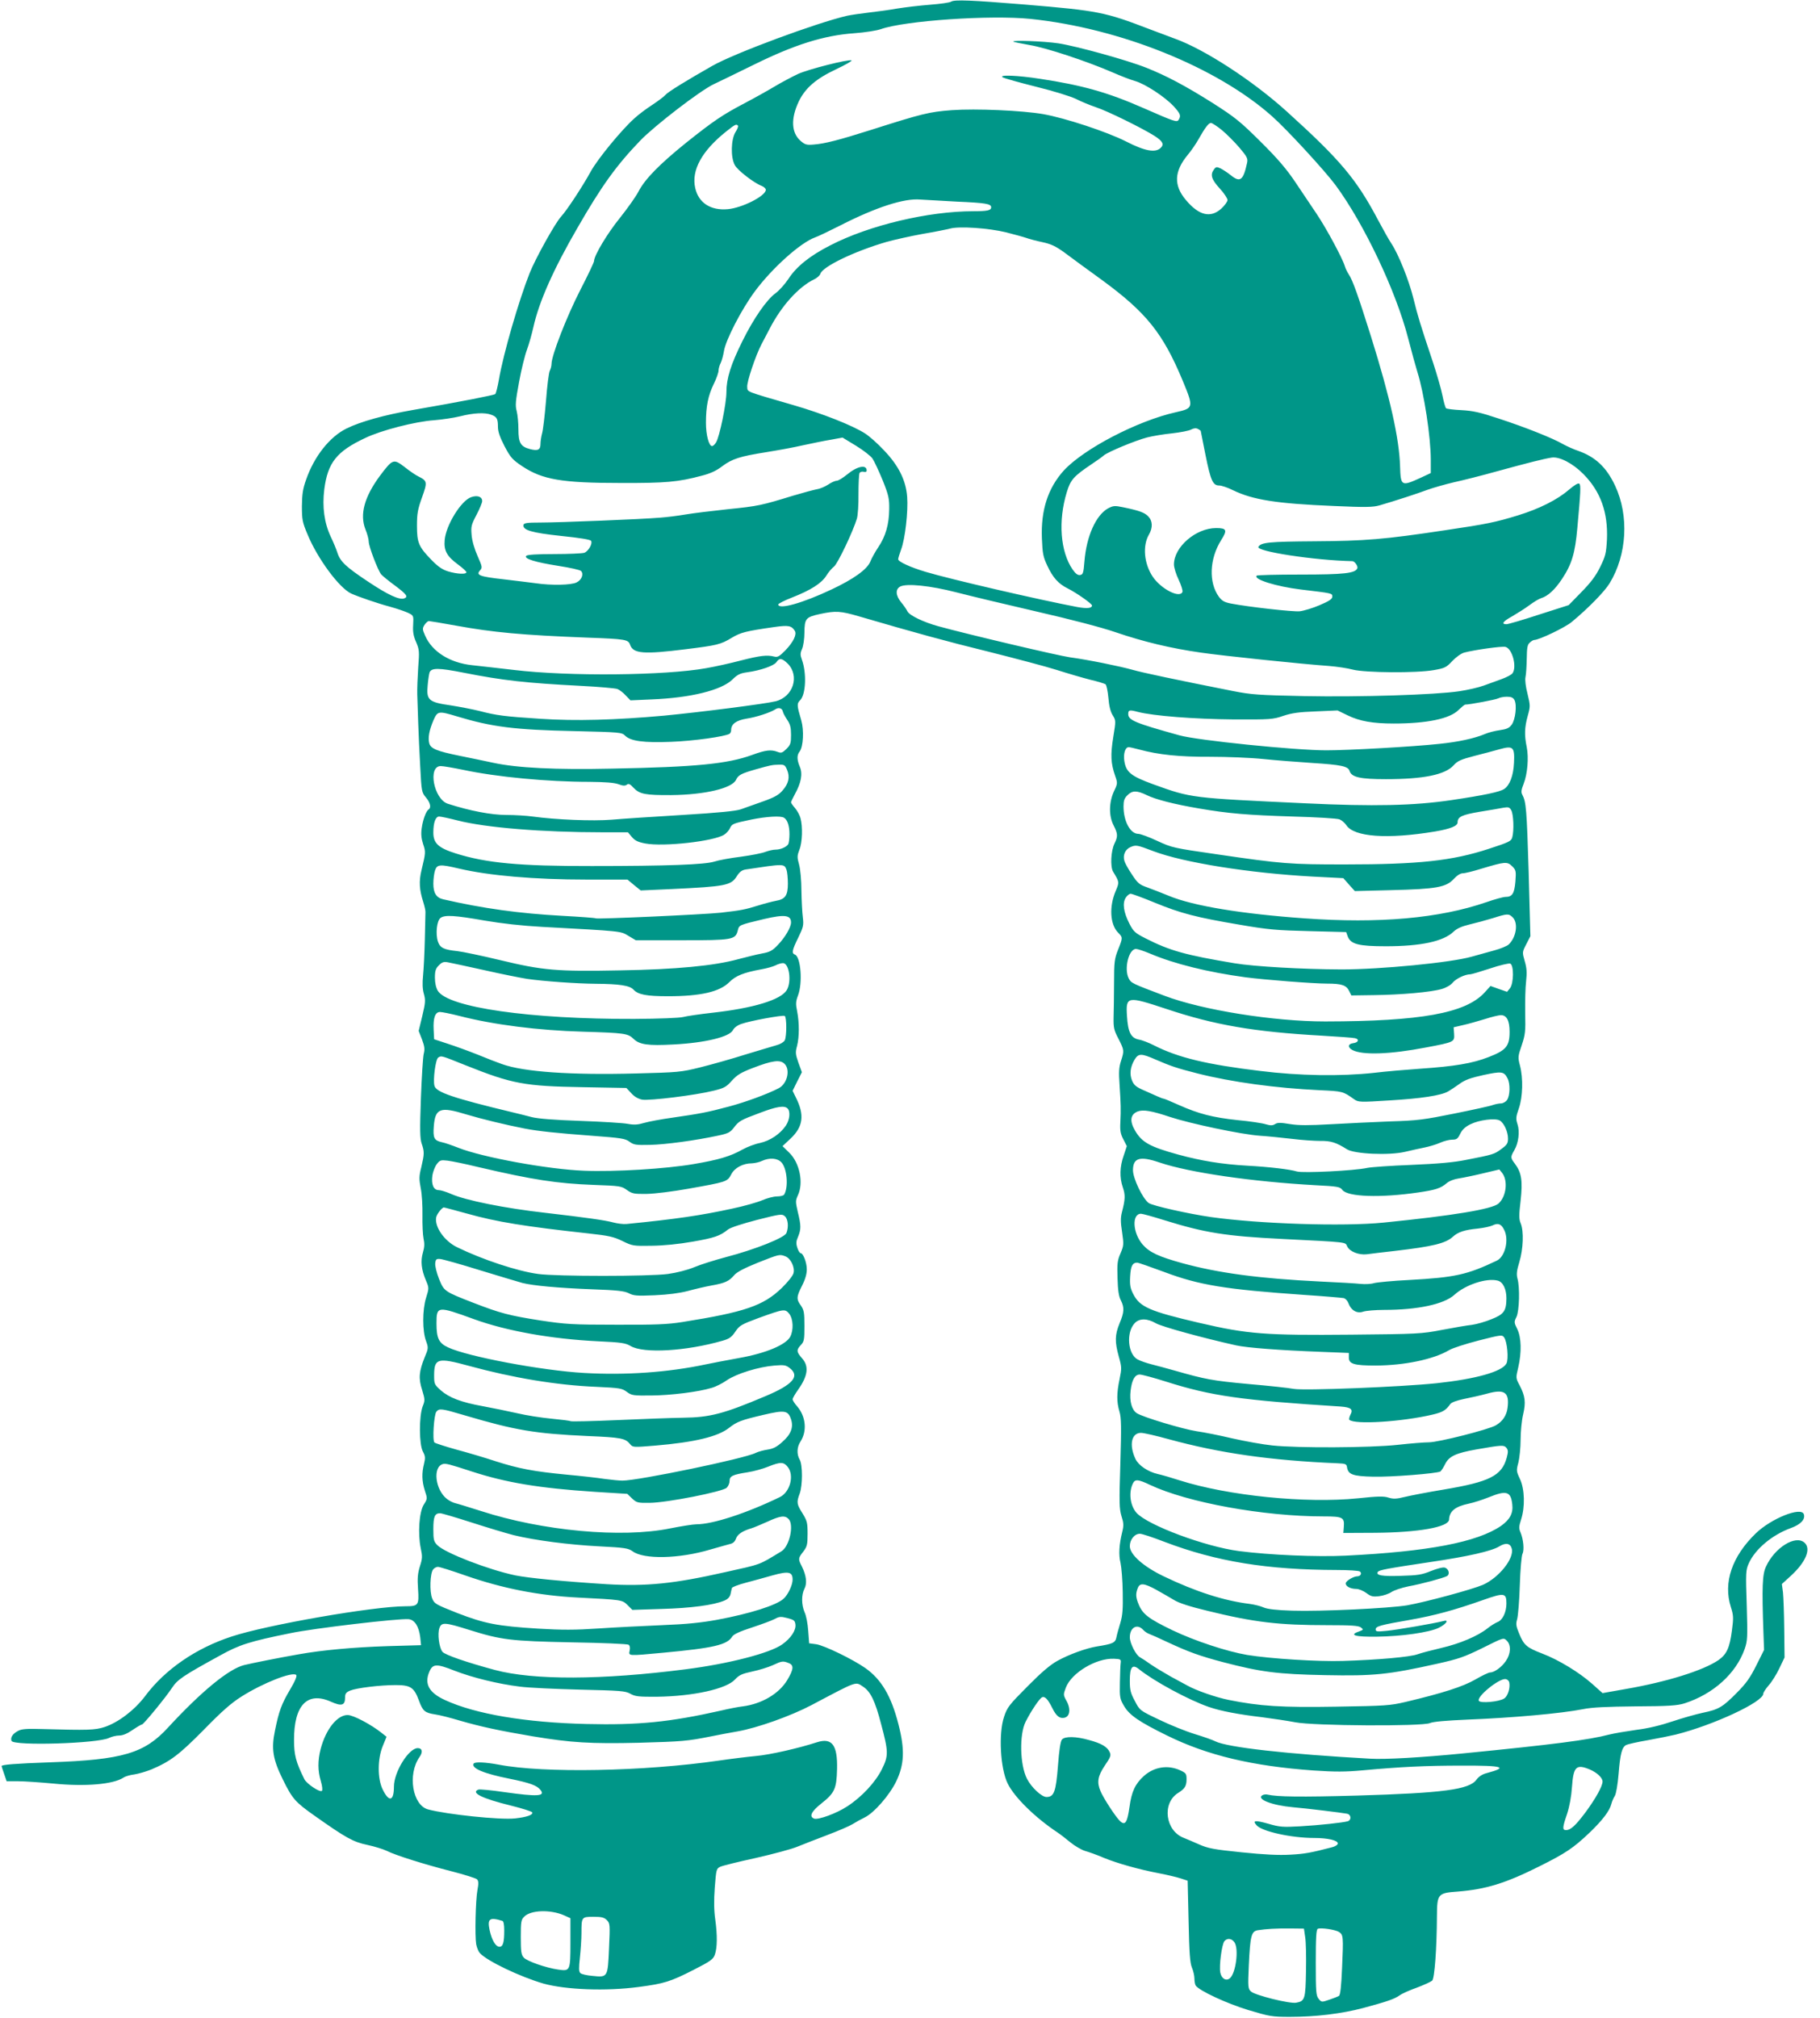 <?xml version="1.0" standalone="no"?>
<!DOCTYPE svg PUBLIC "-//W3C//DTD SVG 20010904//EN"
 "http://www.w3.org/TR/2001/REC-SVG-20010904/DTD/svg10.dtd">
<svg version="1.0" xmlns="http://www.w3.org/2000/svg"
 width="1155pt" height="1280pt" viewBox="0 0 1155 1280"
 preserveAspectRatio="xMidYMid meet">
<g transform="translate(0,1280) scale(0.1,-0.1)"
fill="#009688" stroke="none">
<path d="M6037 12790 c-10 -7 -71 -15 -135 -20 -64 -5 -157 -16 -207 -24 -49
-9 -132 -20 -184 -26 -51 -6 -112 -15 -135 -20 -192 -44 -716 -238 -856 -318
-167 -95 -279 -164 -296 -183 -10 -12 -48 -40 -84 -64 -36 -23 -87 -61 -113
-85 -82 -73 -234 -258 -278 -338 -52 -95 -152 -247 -189 -287 -37 -40 -163
-267 -199 -358 -70 -178 -167 -512 -195 -676 -8 -45 -18 -86 -23 -91 -8 -7
-222 -49 -523 -101 -179 -31 -333 -74 -420 -117 -107 -52 -206 -177 -257 -324
-21 -58 -26 -92 -27 -168 0 -87 3 -103 36 -181 63 -153 202 -341 278 -375 45
-20 163 -61 245 -83 44 -12 96 -30 115 -39 35 -17 35 -17 32 -76 -3 -44 2 -72
19 -110 20 -47 21 -59 13 -161 -4 -60 -7 -137 -6 -170 1 -33 4 -114 6 -180 2
-66 8 -192 13 -281 8 -154 9 -161 36 -193 28 -33 35 -65 17 -76 -16 -10 -37
-67 -44 -121 -5 -35 -2 -64 9 -98 17 -50 17 -55 -10 -166 -17 -70 -14 -125 11
-202 8 -26 15 -55 14 -65 0 -10 -2 -88 -4 -173 -2 -85 -7 -188 -11 -227 -5
-50 -4 -87 5 -118 11 -40 10 -56 -10 -140 l-23 -95 21 -54 c16 -43 19 -61 11
-92 -5 -22 -13 -149 -18 -284 -7 -197 -6 -253 5 -285 18 -52 17 -66 -2 -148
-15 -59 -15 -76 -4 -135 8 -37 12 -114 11 -172 -1 -58 2 -124 7 -148 7 -31 6
-54 -4 -88 -16 -54 -10 -108 19 -177 20 -47 20 -49 1 -110 -24 -77 -24 -212 0
-275 15 -42 15 -46 -9 -103 -36 -89 -40 -134 -16 -207 18 -60 19 -66 3 -105
-23 -62 -23 -241 2 -286 15 -28 16 -40 7 -77 -15 -60 -14 -109 5 -170 17 -51
17 -52 -7 -90 -29 -47 -38 -183 -19 -275 11 -52 11 -66 -5 -115 -14 -45 -17
-76 -12 -145 7 -103 2 -109 -80 -109 -200 0 -880 -118 -1103 -192 -227 -74
-423 -209 -549 -378 -67 -89 -170 -167 -257 -196 -61 -20 -108 -21 -394 -13
-97 3 -131 1 -154 -11 -35 -18 -51 -42 -43 -64 13 -33 549 -17 620 19 16 8 45
15 64 15 22 0 51 12 84 35 28 19 55 35 60 35 10 0 150 171 189 230 36 55 68
77 307 208 122 68 188 89 445 141 146 31 691 95 751 89 39 -4 65 -45 74 -115
l5 -50 -213 -6 c-214 -7 -413 -25 -564 -52 -126 -22 -296 -56 -345 -68 -98
-24 -273 -168 -485 -398 -149 -162 -287 -203 -745 -219 -227 -8 -310 -15 -310
-24 0 -2 7 -23 16 -49 l16 -47 71 0 c40 0 142 -7 227 -15 202 -20 378 -5 444
38 11 8 42 17 68 20 26 4 74 18 107 31 123 52 178 94 336 254 115 118 175 170
239 210 136 86 323 159 346 136 6 -6 -7 -39 -40 -94 -53 -90 -70 -135 -95
-259 -24 -115 -14 -181 50 -310 60 -122 78 -143 200 -229 201 -142 246 -167
336 -186 46 -10 102 -27 124 -38 56 -28 233 -84 409 -129 82 -21 155 -44 163
-51 10 -11 11 -26 3 -68 -12 -66 -17 -290 -8 -344 4 -21 14 -46 23 -56 46 -51
259 -152 405 -194 141 -39 397 -49 605 -21 160 21 201 34 346 108 110 56 125
67 136 98 15 44 16 122 2 223 -8 55 -9 120 -3 201 9 114 10 120 34 132 14 7
116 32 226 56 110 25 230 57 265 72 35 14 121 48 190 74 69 26 141 57 160 69
19 12 53 31 76 42 60 29 158 141 201 230 51 107 55 200 14 360 -46 181 -109
287 -212 359 -81 56 -258 142 -310 150 l-45 6 -6 80 c-3 44 -13 97 -23 117
-20 47 -21 110 -1 149 18 34 12 84 -16 141 -25 48 -24 53 9 95 24 32 27 45 27
113 0 69 -3 82 -32 129 -37 59 -39 70 -18 126 19 52 19 182 0 215 -20 35 -18
80 5 115 43 66 34 159 -21 223 -16 18 -29 38 -29 45 0 7 16 34 35 61 62 87 70
149 25 199 -36 41 -37 53 -7 85 20 21 22 34 22 120 0 85 -3 101 -22 129 -30
41 -29 56 7 127 20 39 30 74 30 103 0 44 -23 103 -39 103 -5 0 -15 15 -21 34
-9 28 -8 42 5 71 19 47 19 71 -2 156 -15 65 -15 72 0 105 38 79 12 208 -55
272 l-42 41 51 48 c81 76 90 151 32 264 l-19 39 29 59 30 59 -22 60 c-19 54
-20 66 -9 106 15 58 15 146 1 219 -10 48 -9 64 5 101 31 80 18 245 -19 260
-22 8 -19 27 21 108 32 66 35 78 29 128 -4 30 -8 107 -9 170 0 63 -7 138 -15
166 -13 46 -12 56 2 93 19 46 22 147 7 201 -5 19 -21 48 -35 64 -14 16 -25 32
-25 36 0 4 11 27 24 51 40 72 51 129 32 174 -19 46 -20 74 -1 98 23 31 28 134
10 197 -28 95 -29 106 -7 128 36 36 42 171 11 257 -11 30 -11 41 1 68 8 18 15
65 15 104 1 89 8 98 100 118 99 21 129 19 246 -15 352 -103 556 -159 825 -225
167 -42 361 -93 430 -115 69 -22 165 -50 212 -62 48 -11 92 -25 98 -29 6 -5
14 -43 18 -85 4 -52 13 -88 27 -111 21 -34 21 -35 4 -139 -18 -112 -16 -166
12 -246 16 -46 16 -49 -8 -99 -32 -70 -33 -157 -1 -217 26 -51 27 -68 5 -113
-23 -46 -28 -147 -9 -179 40 -66 40 -66 17 -121 -43 -99 -37 -214 15 -266 30
-30 30 -32 -1 -109 -22 -56 -25 -76 -25 -211 0 -81 -2 -180 -3 -219 -1 -63 2
-79 31 -134 37 -73 37 -75 16 -141 -13 -40 -15 -70 -9 -152 8 -124 9 -153 5
-237 -3 -52 1 -74 19 -108 l22 -43 -20 -60 c-25 -71 -27 -139 -5 -203 16 -47
15 -75 -6 -156 -9 -35 -9 -63 1 -127 11 -77 11 -84 -10 -134 -20 -45 -22 -65
-19 -158 2 -76 8 -116 21 -140 23 -46 22 -75 -8 -146 -30 -73 -31 -117 -5
-211 19 -67 19 -75 5 -143 -19 -90 -19 -145 -1 -205 12 -40 13 -95 6 -329 -8
-249 -7 -288 7 -335 14 -43 15 -60 5 -100 -20 -81 -24 -145 -11 -197 6 -27 13
-111 14 -185 2 -109 -1 -147 -15 -195 -10 -33 -22 -75 -25 -92 -7 -35 -23 -42
-124 -58 -67 -11 -176 -50 -250 -91 -47 -26 -102 -73 -191 -163 -115 -116
-128 -131 -148 -192 -36 -106 -24 -329 23 -424 43 -87 173 -215 316 -310 17
-11 53 -39 82 -63 28 -23 70 -47 92 -54 22 -6 76 -25 120 -44 88 -36 224 -74
355 -99 47 -9 106 -23 131 -31 l46 -15 6 -257 c4 -203 9 -265 21 -294 9 -21
16 -52 16 -70 0 -18 4 -38 8 -44 20 -32 197 -114 332 -155 137 -41 152 -44
265 -44 164 0 328 20 465 56 152 41 199 57 233 81 15 11 64 33 110 49 45 17
88 37 96 44 15 15 29 202 30 411 1 139 6 145 132 154 178 14 304 53 514 158
171 85 220 118 324 217 81 78 126 137 137 181 4 16 14 39 22 51 8 13 18 70 24
140 10 127 21 169 48 183 10 5 71 19 136 30 66 12 146 28 179 36 239 60 555
207 555 259 0 8 16 32 35 54 19 21 49 69 67 107 l33 69 -2 180 c-1 99 -5 204
-8 233 l-7 53 57 52 c95 87 130 171 87 210 -57 52 -190 -31 -245 -152 -23 -49
-26 -129 -16 -417 l4 -111 -49 -98 c-39 -78 -64 -114 -125 -175 -89 -90 -114
-105 -216 -126 -42 -9 -127 -33 -190 -54 -74 -25 -155 -45 -230 -54 -63 -9
-141 -22 -173 -30 -129 -34 -353 -63 -932 -120 -252 -25 -492 -39 -585 -33
-528 29 -906 72 -982 110 -15 8 -74 29 -130 46 -56 17 -158 58 -226 91 -124
59 -124 59 -155 119 -27 50 -32 69 -32 129 0 87 16 107 58 73 94 -76 316 -196
444 -240 75 -26 187 -47 338 -65 69 -9 163 -23 210 -32 115 -23 807 -27 855
-5 20 9 101 16 240 22 281 11 594 39 730 66 58 12 150 16 335 18 212 1 264 5
310 19 183 59 327 189 382 345 18 52 19 73 13 277 -7 208 -6 224 13 266 40 90
148 181 267 224 63 23 94 56 82 89 -19 47 -206 -28 -304 -122 -152 -147 -208
-313 -159 -467 17 -54 18 -69 7 -150 -14 -110 -34 -152 -86 -188 -97 -66 -328
-138 -588 -183 l-147 -26 -65 58 c-82 73 -213 153 -318 193 -99 38 -116 53
-146 126 -20 48 -22 61 -13 92 6 21 14 118 17 216 3 99 11 188 17 199 12 23 6
90 -12 134 -12 27 -11 39 3 83 26 80 23 193 -7 257 -23 49 -24 54 -10 105 7
29 14 94 14 145 0 50 7 122 16 160 18 77 13 116 -22 184 -25 46 -25 48 -9 114
22 96 20 189 -6 243 -21 42 -21 46 -5 78 18 40 22 187 6 243 -7 27 -5 49 12
105 25 82 29 195 9 244 -12 28 -12 52 -1 145 14 126 6 178 -36 234 -29 38 -29
43 -4 86 27 46 36 119 20 166 -11 34 -10 46 9 100 25 73 28 190 7 271 -14 52
-13 59 11 129 22 66 25 86 22 205 -1 72 1 163 6 202 6 54 4 83 -9 127 -16 56
-16 57 10 107 l26 51 -11 409 c-12 395 -16 443 -40 488 -9 16 -7 31 8 69 25
64 33 166 20 233 -16 77 -14 125 6 198 17 61 17 65 -1 140 -12 46 -17 89 -13
107 4 17 7 69 8 116 1 70 4 89 19 102 10 10 23 17 28 17 31 0 196 79 238 114
103 85 209 193 241 246 110 180 124 428 35 618 -55 118 -126 184 -235 222 -30
10 -73 30 -97 43 -63 37 -242 108 -408 162 -117 39 -162 49 -235 53 -49 2 -94
8 -98 12 -5 4 -15 41 -23 81 -8 41 -35 133 -58 204 -84 251 -99 301 -126 411
-29 117 -95 281 -140 349 -15 22 -53 90 -85 150 -137 259 -239 380 -577 686
-216 196 -523 396 -713 464 -27 10 -99 37 -160 60 -284 109 -325 117 -790 156
-341 28 -446 32 -468 19z m503 -110 c568 -59 1182 -306 1532 -617 95 -84 335
-345 404 -438 180 -244 383 -671 460 -970 24 -93 51 -190 59 -215 42 -132 85
-412 85 -558 l0 -83 -62 -29 c-125 -57 -129 -55 -133 71 -5 177 -63 436 -185
826 -81 257 -116 357 -141 393 -9 14 -20 36 -24 50 -15 51 -117 240 -178 331
-35 52 -97 144 -137 204 -55 82 -111 148 -219 255 -132 131 -162 155 -306 247
-173 109 -294 173 -420 223 -123 49 -442 137 -558 155 -95 14 -297 21 -286 11
2 -3 49 -12 104 -22 104 -17 361 -102 525 -173 50 -22 114 -47 143 -55 66 -19
190 -101 245 -160 43 -47 48 -60 32 -86 -11 -17 -22 -14 -225 75 -223 98 -384
144 -655 185 -141 22 -267 27 -236 9 10 -6 106 -33 214 -60 113 -28 218 -61
251 -77 31 -16 87 -39 125 -52 72 -23 297 -134 374 -183 51 -33 61 -53 38 -75
-33 -33 -100 -21 -221 41 -121 61 -384 148 -525 173 -134 23 -425 36 -580 25
-144 -11 -185 -21 -515 -126 -199 -63 -291 -87 -361 -92 -44 -4 -55 -1 -82 22
-60 51 -65 141 -13 251 41 85 108 144 238 205 59 28 103 53 97 56 -21 8 -273
-56 -339 -86 -36 -17 -103 -52 -148 -79 -45 -27 -131 -75 -192 -107 -141 -74
-198 -113 -370 -250 -170 -137 -262 -231 -303 -310 -17 -33 -70 -107 -116
-165 -80 -98 -166 -241 -166 -276 0 -8 -40 -92 -89 -187 -84 -164 -181 -412
-181 -466 0 -12 -5 -31 -11 -43 -6 -11 -17 -97 -24 -191 -8 -95 -19 -188 -25
-207 -5 -19 -10 -49 -10 -66 0 -38 -16 -46 -67 -33 -59 16 -73 39 -73 125 0
41 -5 93 -11 116 -10 36 -7 65 15 184 14 78 37 170 50 205 13 35 31 100 41
144 35 158 126 365 280 630 153 266 246 395 399 554 92 95 383 319 466 357 30
14 145 70 255 124 256 126 441 185 635 199 69 5 145 17 170 26 152 54 696 91
950 65z m1214 -705 c30 -25 80 -75 111 -111 50 -59 55 -70 49 -98 -24 -111
-44 -126 -104 -77 -21 17 -51 36 -65 43 -24 11 -29 10 -41 -7 -25 -33 -16 -63
36 -120 28 -30 50 -64 50 -74 0 -10 -18 -35 -40 -55 -68 -61 -142 -43 -224 55
-79 93 -75 182 12 287 22 26 52 70 67 97 43 76 65 105 80 105 7 0 38 -20 69
-45z m-3071 28 c4 -3 -3 -22 -16 -42 -28 -46 -31 -159 -4 -208 17 -33 122
-114 170 -132 15 -6 27 -17 27 -25 0 -39 -150 -115 -241 -123 -109 -10 -186
40 -207 134 -26 113 43 237 198 360 57 45 62 47 73 36z m1387 -482 c185 -8
220 -14 220 -36 0 -20 -24 -25 -113 -25 -285 0 -661 -89 -907 -216 -130 -66
-216 -135 -267 -214 -22 -33 -58 -73 -81 -90 -56 -40 -140 -161 -211 -305 -73
-147 -101 -236 -101 -322 0 -73 -44 -286 -66 -320 -8 -13 -19 -23 -25 -23 -20
0 -39 70 -39 148 0 105 14 173 50 247 17 34 30 72 30 84 0 12 6 34 14 49 7 15
16 48 20 73 10 70 114 271 199 384 110 147 289 307 380 339 18 6 91 41 162 77
226 115 403 172 505 163 30 -2 134 -8 230 -13z m315 -195 c55 -14 113 -30 130
-36 16 -6 61 -18 99 -26 56 -12 84 -25 141 -66 38 -29 144 -106 235 -172 286
-209 390 -340 516 -642 70 -169 69 -174 -43 -199 -243 -54 -585 -232 -712
-370 -100 -111 -146 -250 -139 -430 4 -98 8 -118 35 -175 34 -73 69 -113 127
-142 58 -29 156 -98 156 -109 0 -18 -31 -21 -93 -10 -243 46 -805 176 -962
223 -98 29 -175 65 -175 80 0 7 9 36 19 63 25 67 45 240 38 333 -8 105 -54
198 -147 295 -39 42 -93 90 -120 107 -79 51 -272 127 -455 180 -310 90 -290
82 -293 115 -4 30 53 199 90 270 12 22 35 67 53 101 75 145 184 265 282 312
18 9 36 24 39 35 15 46 214 142 419 202 50 14 153 37 230 51 77 13 156 29 175
34 58 16 245 3 355 -24z m-3268 -1157 c36 -13 43 -25 43 -77 0 -30 12 -65 42
-123 38 -72 50 -85 111 -126 129 -86 252 -107 627 -107 285 -1 363 6 513 46
55 14 94 32 130 60 63 47 113 63 277 89 69 11 175 30 235 44 61 13 142 30 181
36 l71 13 84 -51 c46 -28 94 -65 106 -82 12 -18 41 -81 65 -139 38 -95 42
-116 41 -183 -1 -96 -23 -172 -69 -240 -20 -30 -43 -71 -51 -92 -20 -49 -106
-111 -247 -177 -182 -86 -335 -129 -337 -95 0 6 40 26 89 45 117 46 185 89
216 138 13 22 36 48 49 58 23 18 120 221 145 304 6 19 11 90 10 156 0 67 3
127 7 134 4 6 16 10 26 7 12 -3 19 0 19 8 0 40 -60 28 -124 -25 -27 -22 -56
-40 -67 -40 -10 0 -34 -11 -53 -24 -20 -13 -52 -27 -73 -30 -21 -4 -87 -22
-148 -40 -202 -62 -224 -67 -412 -86 -104 -11 -226 -26 -273 -34 -47 -8 -119
-17 -160 -20 -115 -10 -642 -31 -760 -31 -85 0 -105 -3 -108 -15 -6 -33 52
-50 239 -70 117 -12 185 -23 190 -31 11 -18 -17 -66 -43 -76 -13 -4 -98 -8
-190 -8 -111 0 -171 -4 -178 -11 -18 -18 57 -41 204 -64 71 -11 135 -25 143
-32 19 -19 5 -57 -28 -73 -33 -17 -159 -20 -260 -5 -37 5 -129 16 -204 25
-151 17 -176 26 -149 56 16 18 15 23 -15 91 -20 45 -35 96 -38 133 -5 55 -2
66 31 129 20 38 36 77 36 87 0 28 -30 39 -70 25 -63 -21 -160 -177 -168 -272
-6 -67 14 -103 83 -154 30 -22 55 -45 55 -50 0 -15 -59 -12 -116 5 -36 11 -63
29 -105 72 -82 84 -93 110 -93 218 0 76 5 104 32 179 35 98 34 105 -22 133
-17 8 -57 35 -88 60 -71 54 -76 52 -158 -57 -98 -133 -128 -244 -91 -338 12
-29 21 -64 21 -78 0 -31 58 -182 79 -208 9 -10 49 -43 89 -72 72 -54 84 -70
58 -80 -31 -12 -104 22 -230 106 -143 95 -178 128 -196 187 -7 21 -25 65 -41
98 -41 87 -55 189 -41 301 22 169 78 240 259 325 101 49 319 105 438 113 50 4
124 15 165 25 87 22 157 25 197 10z m4503 -103 c0 -1 14 -70 30 -151 33 -164
47 -195 87 -195 15 0 54 -13 88 -30 126 -61 275 -85 640 -100 201 -9 248 -8
290 4 97 28 241 75 305 99 36 13 110 34 165 47 55 12 179 43 275 70 197 54
300 80 347 87 49 8 135 -37 201 -104 110 -111 157 -244 150 -415 -5 -89 -9
-105 -43 -175 -28 -57 -60 -99 -119 -159 l-81 -83 -188 -60 c-103 -34 -196
-61 -207 -61 -35 0 -22 18 38 51 31 18 80 49 107 69 28 21 61 41 75 45 43 13
89 55 134 124 61 92 82 163 96 321 21 231 23 271 13 281 -7 7 -31 -8 -69 -40
-72 -62 -186 -119 -319 -160 -143 -44 -201 -56 -465 -95 -385 -58 -507 -68
-830 -70 -286 -2 -337 -7 -354 -35 -18 -29 356 -86 596 -91 15 0 37 -32 32
-45 -13 -32 -83 -40 -361 -40 -149 0 -274 -3 -278 -7 -23 -23 124 -69 281 -88
200 -24 199 -23 199 -45 0 -15 -19 -28 -80 -54 -44 -19 -101 -36 -127 -39 -44
-4 -320 27 -436 49 -41 8 -57 17 -76 42 -67 91 -61 242 14 361 40 63 35 76
-32 76 -129 0 -268 -120 -268 -231 0 -19 13 -62 30 -97 16 -34 27 -69 24 -77
-17 -43 -137 19 -189 97 -55 83 -65 195 -24 266 26 45 24 88 -5 117 -24 24
-57 36 -159 57 -53 11 -62 10 -95 -7 -77 -43 -137 -176 -150 -336 -6 -75 -9
-84 -28 -87 -14 -2 -28 8 -47 35 -78 113 -93 308 -37 491 24 79 44 101 157
177 32 21 67 46 78 56 28 23 199 94 275 114 36 9 107 21 159 26 52 6 106 16
120 24 17 9 32 10 43 4 10 -5 18 -11 18 -13z m-1550 -1024 c85 -22 315 -77
510 -122 210 -48 414 -101 500 -131 179 -61 351 -102 540 -129 145 -21 645
-73 815 -85 50 -4 117 -14 150 -23 77 -20 404 -23 515 -3 69 12 79 17 117 58
23 24 56 48 75 53 64 17 240 42 262 36 44 -11 74 -129 44 -168 -7 -9 -38 -25
-68 -36 -30 -11 -81 -29 -113 -41 -32 -12 -102 -28 -155 -36 -152 -23 -631
-38 -987 -31 -287 6 -333 9 -450 32 -359 71 -576 117 -635 134 -81 23 -287 65
-400 80 -72 10 -642 144 -835 197 -94 26 -182 68 -196 94 -6 13 -25 40 -41 59
-34 42 -37 82 -5 99 41 21 190 6 357 -37z m-3176 -211 c235 -43 420 -60 831
-76 248 -9 262 -12 274 -46 19 -56 87 -61 350 -28 202 25 224 30 295 73 57 34
88 42 269 68 91 13 110 9 131 -24 14 -23 -9 -71 -61 -125 -38 -38 -48 -44 -71
-38 -45 11 -88 6 -210 -25 -64 -17 -163 -39 -221 -49 -261 -47 -873 -53 -1221
-11 -96 11 -215 25 -264 30 -141 15 -253 85 -298 187 -18 41 -18 46 -4 69 9
13 21 24 28 24 6 0 83 -13 172 -29z m2105 -241 c77 -78 35 -211 -77 -239 -63
-16 -486 -70 -707 -91 -312 -28 -560 -35 -786 -20 -228 15 -277 21 -384 49
-44 11 -127 27 -184 36 -140 20 -156 33 -147 127 3 36 9 73 12 82 12 30 56 30
218 -2 249 -49 392 -65 740 -83 115 -6 220 -15 234 -20 13 -5 37 -23 53 -41
l30 -31 137 6 c244 10 440 58 510 126 32 32 50 40 93 46 83 11 170 41 186 64
19 29 36 26 72 -9z m4612 -231 c17 -32 6 -125 -18 -157 -16 -21 -32 -28 -74
-34 -30 -4 -75 -15 -99 -26 -62 -26 -166 -49 -285 -61 -166 -18 -578 -41 -718
-41 -197 0 -818 63 -932 95 -281 78 -325 96 -325 135 0 26 7 28 60 14 99 -26
363 -46 610 -48 233 -1 248 0 315 23 55 18 99 24 207 28 l136 6 64 -31 c76
-37 159 -52 293 -52 209 0 356 30 411 86 19 18 38 34 42 34 28 0 198 32 211
40 9 5 33 10 53 10 28 0 40 -5 49 -21z m-4643 -73 c2 -10 15 -34 28 -53 19
-28 24 -49 24 -95 0 -52 -3 -63 -29 -89 -26 -25 -33 -28 -56 -19 -42 16 -76
12 -161 -19 -156 -57 -357 -77 -889 -87 -359 -8 -603 4 -755 37 -52 11 -147
31 -212 44 -148 30 -185 46 -194 80 -9 35 0 82 26 144 27 61 31 62 151 26 222
-67 365 -85 744 -93 290 -7 301 -8 322 -29 35 -35 119 -46 293 -39 138 5 341
33 370 51 5 3 10 14 10 24 0 38 32 61 98 72 61 9 152 39 182 59 21 14 44 8 48
-14z m2262 -241 c122 -33 254 -47 450 -46 107 0 258 -6 335 -14 77 -8 217 -19
310 -25 188 -12 231 -21 240 -52 13 -39 68 -51 230 -51 239 0 376 28 430 88
25 28 46 37 130 59 55 14 128 33 162 43 86 24 96 14 91 -87 -4 -82 -27 -142
-63 -166 -28 -18 -126 -39 -335 -70 -236 -35 -492 -41 -930 -20 -724 34 -719
33 -960 120 -143 52 -174 77 -185 149 -7 47 6 87 28 87 7 0 37 -7 67 -15z
m-2235 -129 c19 -46 10 -87 -29 -131 -24 -28 -52 -44 -126 -70 -52 -18 -114
-41 -138 -49 -30 -11 -138 -22 -370 -36 -180 -11 -382 -24 -449 -30 -122 -10
-358 0 -503 20 -36 5 -111 10 -167 10 -96 0 -231 26 -371 71 -89 29 -129 239
-45 239 16 0 80 -11 143 -24 211 -45 537 -76 800 -76 98 -1 158 -5 185 -15 29
-11 42 -11 53 -3 11 9 20 5 43 -20 38 -40 74 -47 239 -46 213 2 386 43 411 97
14 30 33 40 124 66 96 27 105 29 148 30 34 1 39 -2 52 -33z m2282 -160 c57
-28 174 -58 333 -85 186 -32 308 -42 594 -51 149 -4 283 -12 297 -18 14 -6 33
-22 43 -37 49 -75 261 -90 563 -40 99 17 143 35 143 58 0 35 27 48 140 67 63
10 131 22 152 26 31 5 38 3 49 -17 14 -26 18 -128 6 -171 -6 -24 -20 -31 -146
-72 -233 -77 -448 -100 -916 -100 -349 0 -394 3 -817 65 -270 39 -280 41 -373
84 -53 25 -108 45 -121 45 -51 0 -94 80 -94 174 0 36 5 52 25 71 30 31 60 31
122 1z m-4373 -161 c179 -46 541 -75 915 -75 l166 0 25 -30 c20 -23 38 -32 85
-41 117 -22 437 14 501 56 14 9 30 27 36 40 13 29 19 31 137 56 95 19 187 25
207 11 22 -14 34 -52 34 -104 0 -29 -4 -58 -8 -64 -12 -18 -49 -34 -80 -34
-16 0 -45 -7 -64 -14 -19 -8 -89 -22 -156 -31 -66 -8 -142 -22 -169 -31 -61
-19 -294 -28 -778 -28 -459 -1 -669 19 -863 80 -111 35 -142 65 -142 132 0 64
14 102 37 102 10 0 63 -11 117 -25z m4416 -195 c194 -73 609 -139 1010 -161
l195 -10 36 -41 37 -41 233 6 c284 7 346 18 395 71 20 22 42 36 57 36 14 0 67
13 118 29 150 45 164 46 195 16 25 -25 26 -31 21 -98 -7 -77 -20 -97 -64 -97
-12 0 -68 -15 -122 -34 -297 -102 -678 -136 -1152 -102 -398 28 -707 79 -859
142 -47 19 -110 44 -141 55 -49 17 -60 27 -96 82 -23 34 -44 72 -47 84 -12 37
4 74 38 89 35 15 41 14 146 -26z m-2329 -117 c5 -13 9 -53 9 -89 0 -75 -17
-99 -77 -109 -21 -4 -72 -17 -113 -30 -84 -26 -106 -30 -235 -45 -111 -12
-783 -42 -794 -36 -4 3 -100 10 -212 16 -275 15 -505 47 -757 105 -43 10 -62
40 -62 99 0 29 5 67 11 85 13 38 32 39 151 11 191 -45 479 -70 811 -70 l259 0
42 -35 42 -34 200 9 c337 16 373 23 409 80 18 29 33 40 57 44 245 37 244 37
259 -1z m2336 -209 c168 -69 266 -94 538 -140 185 -32 237 -36 444 -41 l234
-6 10 -28 c19 -49 69 -62 242 -62 223 0 366 31 430 93 21 20 51 33 100 45 39
9 105 27 148 40 94 30 102 30 127 5 37 -37 22 -128 -27 -173 -11 -9 -51 -26
-89 -36 -38 -11 -103 -29 -144 -40 -133 -38 -579 -81 -827 -81 -246 1 -551 18
-678 39 -312 52 -412 80 -565 158 -67 34 -77 43 -103 94 -37 72 -45 130 -23
164 9 14 23 25 31 25 9 0 77 -25 152 -56z m-4252 -114 c112 -19 237 -33 365
-40 511 -28 497 -26 548 -57 l47 -28 290 0 c324 0 342 3 357 62 9 35 5 34 168
73 129 30 170 25 170 -22 0 -31 -38 -95 -83 -142 -35 -37 -51 -46 -102 -55
-33 -6 -100 -23 -150 -36 -153 -42 -393 -65 -750 -71 -404 -8 -491 0 -761 65
-116 28 -237 53 -270 57 -87 9 -111 20 -125 61 -16 49 -7 133 17 150 27 20 91
16 279 -17z m4222 -209 c155 -66 370 -119 608 -151 122 -16 430 -40 517 -40
93 0 122 -10 140 -47 l14 -28 143 2 c174 2 364 19 431 39 28 8 57 25 69 40 20
25 78 53 111 53 8 0 65 17 126 37 62 21 119 34 128 31 24 -9 23 -127 -2 -157
l-18 -22 -52 18 -53 19 -39 -43 c-121 -130 -404 -181 -1010 -182 -327 0 -780
72 -1020 163 -209 79 -211 80 -227 110 -31 61 0 187 46 187 10 0 50 -13 88
-29z m-4222 -106 c110 -25 232 -49 270 -55 103 -15 313 -30 434 -31 153 -1
217 -11 241 -37 30 -32 82 -42 220 -42 207 0 327 28 388 89 41 41 90 61 205
82 34 6 73 17 89 25 15 8 36 14 47 14 39 0 56 -117 24 -171 -37 -62 -212 -115
-473 -144 -80 -9 -163 -21 -185 -27 -23 -6 -153 -11 -310 -12 -659 -2 -1182
72 -1247 179 -11 19 -18 49 -18 83 0 43 5 58 25 78 21 21 32 24 58 19 18 -3
122 -26 232 -50z m4328 -246 c305 -102 556 -145 982 -169 105 -6 200 -13 213
-16 31 -6 23 -28 -11 -32 -33 -4 -35 -27 -5 -43 63 -34 240 -28 468 16 180 34
181 35 178 86 l-3 42 60 14 c33 7 95 25 138 38 43 14 89 25 102 25 37 0 55
-35 55 -106 0 -91 -22 -117 -133 -160 -102 -40 -216 -59 -437 -74 -85 -6 -216
-17 -290 -26 -213 -23 -474 -19 -723 12 -339 41 -519 84 -673 162 -33 17 -77
34 -97 37 -50 10 -69 47 -75 149 -8 127 0 128 251 45z m-4488 -44 c217 -56
501 -92 785 -100 263 -8 285 -11 320 -45 38 -37 90 -45 255 -36 198 10 357 48
377 92 7 14 28 30 52 38 55 20 264 58 276 51 13 -8 13 -131 0 -155 -6 -11 -29
-25 -53 -31 -23 -7 -112 -33 -197 -59 -85 -27 -213 -63 -285 -81 -125 -31
-140 -32 -410 -39 -414 -11 -711 10 -848 59 -29 10 -99 37 -157 61 -58 23
-143 54 -190 69 l-85 28 -3 60 c-4 76 10 113 40 113 13 0 68 -11 123 -25z
m4417 -276 c99 -43 138 -56 268 -89 217 -55 498 -93 772 -106 151 -7 150 -7
222 -58 26 -18 36 -19 224 -7 201 12 326 31 372 57 14 8 46 29 71 47 35 26 71
39 153 57 116 25 131 23 153 -21 18 -34 16 -110 -3 -137 -8 -12 -26 -22 -39
-22 -13 0 -36 -5 -51 -10 -14 -6 -124 -30 -243 -54 -193 -39 -236 -45 -406
-50 -104 -4 -274 -12 -378 -18 -143 -8 -205 -8 -261 1 -59 10 -79 10 -94 0
-16 -10 -29 -10 -60 -1 -22 7 -102 19 -178 26 -159 17 -247 40 -373 96 -49 22
-92 40 -96 40 -4 0 -21 6 -38 14 -18 8 -58 26 -90 40 -46 20 -61 32 -73 61
-17 42 -11 88 17 134 24 39 42 39 131 0z m-4375 -38 c293 -117 372 -132 743
-138 l275 -5 31 -33 c19 -22 44 -36 69 -41 46 -8 340 28 455 57 66 16 80 24
115 64 33 36 57 51 133 80 124 48 173 54 201 26 38 -38 17 -127 -38 -155 -69
-36 -213 -89 -316 -116 -134 -36 -182 -45 -355 -70 -74 -10 -157 -26 -184 -34
-37 -11 -61 -13 -100 -6 -28 6 -163 14 -301 19 -168 6 -270 14 -310 24 -33 9
-87 22 -120 30 -379 91 -488 128 -498 169 -10 38 7 168 24 179 21 13 16 14
176 -50z m2041 -273 c19 -19 14 -72 -11 -109 -36 -53 -100 -96 -164 -110 -32
-6 -81 -25 -110 -41 -78 -44 -153 -66 -312 -93 -176 -30 -498 -50 -696 -42
-229 9 -643 85 -795 145 -41 16 -89 33 -107 36 -48 11 -56 27 -50 102 9 114
41 125 207 74 89 -27 248 -66 372 -90 83 -16 207 -29 423 -45 188 -14 213 -18
240 -38 27 -20 40 -22 130 -20 98 2 290 28 433 59 62 13 76 20 99 50 32 42 41
48 168 95 105 40 153 47 173 27z m2427 -54 c128 -42 453 -111 570 -119 50 -3
142 -13 205 -20 63 -8 144 -13 180 -13 66 1 100 -10 168 -53 47 -30 268 -40
369 -16 38 9 92 21 122 27 30 6 74 19 99 30 24 11 59 20 77 20 29 0 36 5 52
38 13 26 32 44 65 60 54 27 155 40 185 24 27 -15 53 -71 53 -115 0 -30 -6 -40
-42 -66 -45 -34 -54 -36 -223 -69 -77 -16 -180 -25 -348 -32 -130 -5 -256 -14
-280 -19 -80 -18 -406 -34 -446 -23 -46 14 -174 29 -316 37 -162 9 -294 31
-440 71 -178 49 -228 77 -271 150 -37 63 -31 104 16 123 35 13 89 4 205 -35z
m-2466 -288 c36 -38 46 -158 17 -205 -4 -6 -24 -11 -45 -11 -21 0 -63 -11 -93
-24 -30 -13 -117 -38 -194 -54 -193 -42 -354 -66 -668 -97 -21 -2 -59 3 -85
10 -46 13 -171 31 -431 61 -257 29 -506 79 -598 120 -30 13 -65 24 -78 24 -33
0 -48 36 -40 94 4 24 17 57 28 71 19 25 26 27 68 22 26 -3 114 -21 196 -41
347 -81 498 -104 732 -113 166 -6 175 -7 210 -32 34 -24 45 -26 127 -25 52 1
164 15 265 33 241 43 246 44 270 90 21 42 74 71 133 71 17 1 46 7 62 15 48 22
98 19 124 -9z m2400 -1 c189 -64 591 -122 990 -144 141 -7 155 -10 170 -30 33
-44 241 -51 481 -16 110 16 142 26 181 59 16 14 48 26 76 30 26 4 95 18 153
32 l105 25 17 -21 c39 -48 28 -150 -22 -195 -40 -36 -291 -77 -729 -121 -258
-26 -791 -8 -1096 35 -146 21 -371 72 -395 89 -38 27 -100 156 -100 208 0 79
44 92 169 49z m-4395 -324 c189 -53 362 -81 771 -126 129 -14 159 -21 215 -48
63 -31 69 -32 185 -30 78 1 169 10 261 26 138 24 173 36 224 77 14 12 92 37
184 61 150 38 159 39 177 23 20 -18 25 -67 10 -106 -11 -30 -200 -105 -384
-153 -71 -19 -161 -47 -201 -64 -44 -18 -110 -35 -167 -43 -117 -16 -710 -16
-824 0 -133 18 -353 91 -515 170 -80 39 -143 129 -132 189 4 21 37 63 49 63 4
0 70 -18 147 -39z m4422 -41 c260 -81 392 -102 753 -120 420 -21 397 -19 410
-46 15 -34 74 -57 125 -51 23 3 102 13 176 21 241 28 324 48 370 90 32 30 75
44 158 52 37 4 79 13 94 20 34 17 55 10 73 -27 33 -62 7 -170 -45 -196 -189
-90 -266 -107 -555 -123 -104 -5 -206 -15 -225 -20 -19 -6 -57 -8 -85 -5 -27
3 -142 10 -255 15 -390 19 -647 54 -875 116 -152 42 -210 69 -253 118 -64 73
-71 196 -11 196 9 0 75 -18 145 -40z m-2402 -230 c34 -13 61 -69 52 -106 -4
-17 -36 -57 -75 -95 -117 -113 -235 -153 -631 -216 -94 -15 -171 -18 -420 -17
-279 0 -320 3 -480 27 -198 31 -255 46 -423 111 -188 73 -189 74 -221 153 -15
38 -26 82 -24 99 3 25 7 29 31 27 15 -1 130 -33 255 -72 125 -38 245 -74 267
-80 67 -17 227 -32 438 -40 166 -6 208 -11 237 -25 30 -16 51 -18 165 -13 87
4 156 13 210 27 44 12 112 28 151 35 85 15 111 27 144 66 17 20 64 44 150 79
137 54 137 54 174 40z m2406 -100 c221 -83 386 -110 890 -145 124 -8 235 -18
247 -20 12 -3 25 -17 31 -34 16 -44 54 -66 93 -52 18 6 78 11 133 11 213 0
379 36 445 95 71 65 205 109 275 91 34 -8 56 -54 56 -113 -1 -80 -16 -101 -95
-132 -38 -16 -95 -32 -125 -36 -30 -3 -116 -18 -190 -32 -129 -25 -155 -26
-575 -30 -547 -5 -656 3 -965 75 -313 73 -376 100 -418 182 -19 37 -23 57 -20
113 4 66 14 86 45 87 6 0 84 -27 173 -60z m-4384 -298 c208 -76 497 -127 789
-141 150 -7 174 -11 207 -30 81 -49 354 -33 585 34 42 12 57 23 80 58 27 39
38 45 148 86 161 58 167 59 194 26 25 -33 28 -102 6 -145 -27 -51 -154 -105
-324 -135 -79 -14 -176 -33 -214 -41 -242 -51 -508 -69 -770 -54 -267 15 -740
104 -863 162 -59 27 -74 58 -74 152 0 111 5 112 236 28z m4330 -27 c36 -21
297 -93 509 -140 67 -15 273 -31 538 -41 l177 -7 0 -29 c0 -41 33 -51 170 -51
183 1 366 39 465 97 22 14 108 41 189 62 141 36 149 37 161 20 20 -26 30 -138
15 -166 -28 -52 -193 -98 -442 -125 -232 -24 -842 -48 -908 -36 -30 6 -160 20
-289 31 -226 21 -270 29 -466 85 -49 14 -116 32 -148 40 -32 8 -71 22 -86 30
-64 32 -76 172 -20 231 30 32 80 31 135 -1z m-4360 -270 c278 -76 559 -123
809 -133 148 -7 162 -9 193 -32 31 -23 40 -24 155 -23 125 1 300 23 382 48 26
7 70 29 98 49 62 42 202 85 302 93 62 5 73 3 98 -17 64 -51 19 -104 -155 -177
-265 -112 -352 -135 -523 -137 -71 -1 -259 -8 -417 -15 -159 -7 -292 -10 -296
-7 -5 3 -60 10 -123 16 -63 6 -161 21 -219 35 -58 13 -155 33 -215 44 -139 25
-214 54 -268 101 -41 37 -42 40 -42 98 1 105 23 111 221 57z m4424 -100 c287
-91 476 -118 1108 -158 65 -5 81 -17 62 -52 -7 -14 -10 -28 -7 -32 33 -32 334
-13 529 33 63 15 84 27 111 66 7 11 40 23 87 33 41 8 108 23 148 34 111 31
142 8 129 -91 -6 -48 -32 -86 -74 -110 -45 -27 -366 -108 -425 -108 -29 0
-118 -7 -198 -16 -175 -19 -635 -21 -795 -4 -60 6 -175 27 -255 45 -80 19
-181 39 -225 45 -86 13 -344 90 -381 115 -32 21 -47 76 -39 143 8 68 27 102
58 102 13 0 88 -20 167 -45z m-4447 -215 c318 -94 444 -115 774 -130 215 -9
242 -14 273 -53 16 -19 21 -19 156 -8 251 21 401 57 471 113 50 39 76 49 217
82 136 32 157 29 176 -28 17 -51 -1 -97 -57 -145 -33 -30 -57 -42 -91 -47 -26
-4 -60 -13 -76 -21 -69 -36 -745 -176 -846 -176 -19 0 -71 5 -115 11 -44 7
-152 19 -240 27 -208 20 -303 38 -450 85 -66 22 -178 55 -249 74 -71 20 -134
40 -139 45 -14 14 -3 176 12 195 19 23 32 21 184 -24z m4463 -150 c326 -89
646 -135 1074 -153 48 -2 55 -5 58 -23 7 -48 35 -59 166 -62 112 -3 404 20
427 33 5 4 19 24 30 47 25 50 69 70 199 93 159 28 174 29 190 10 11 -14 12
-25 2 -62 -31 -115 -108 -154 -402 -203 -96 -16 -206 -37 -243 -46 -56 -14
-75 -14 -105 -5 -30 10 -69 9 -192 -4 -334 -34 -827 16 -1135 114 -49 16 -111
34 -138 40 -62 14 -122 55 -141 95 -42 89 -26 166 35 166 17 0 96 -18 175 -40z
m-4422 -205 c218 -71 429 -106 779 -129 l208 -13 30 -29 c29 -27 35 -29 112
-28 110 1 464 71 489 96 10 10 18 29 18 43 0 31 19 40 115 55 39 6 97 22 131
36 77 31 98 30 123 -2 43 -54 15 -159 -49 -191 -210 -102 -426 -173 -530 -173
-21 0 -96 -12 -167 -26 -307 -63 -812 -16 -1200 110 -76 24 -150 47 -164 50
-14 3 -38 15 -53 27 -74 58 -91 202 -26 221 18 6 46 -2 184 -47z m4304 -85
c238 -112 720 -200 1101 -200 123 0 134 -6 129 -67 l-3 -38 200 1 c277 2 469
36 471 84 2 53 39 83 125 101 30 6 86 24 126 40 113 46 141 38 150 -44 7 -57
-15 -97 -71 -137 -152 -104 -462 -163 -986 -189 -186 -9 -482 4 -677 29 -214
28 -577 163 -650 242 -42 47 -52 133 -22 190 13 25 34 23 107 -12z m-4304
-239 c99 -32 219 -68 266 -80 135 -33 350 -61 545 -71 160 -8 182 -12 209 -31
71 -53 295 -48 491 10 55 16 113 32 128 36 19 4 31 15 38 35 10 27 41 48 99
65 14 4 58 23 99 41 82 38 112 42 135 18 37 -36 6 -176 -46 -206 -147 -89
-119 -79 -362 -133 -319 -72 -495 -90 -746 -75 -270 17 -497 39 -580 56 -171
36 -445 142 -494 191 -23 23 -26 34 -26 102 0 80 9 101 43 101 11 0 101 -27
201 -59z m4395 -122 c331 -126 653 -178 1096 -179 72 0 136 -4 144 -9 16 -10
6 -31 -15 -31 -25 0 -74 -30 -74 -45 0 -19 31 -35 67 -35 16 0 45 -12 64 -26
29 -22 41 -25 82 -20 26 3 61 15 77 26 16 11 64 27 107 36 87 16 219 52 245
65 21 11 13 46 -13 54 -11 4 -49 -6 -87 -21 -58 -24 -84 -28 -192 -31 -120 -4
-160 3 -146 25 7 12 62 22 336 63 237 35 387 69 435 99 41 25 70 20 79 -15 16
-62 -82 -184 -183 -229 -67 -29 -362 -109 -481 -130 -114 -19 -550 -40 -730
-34 -100 3 -156 10 -180 20 -19 9 -60 19 -90 23 -163 20 -343 78 -545 175
-129 62 -215 138 -215 191 0 42 30 79 64 79 13 0 83 -23 155 -51z m-4438 -213
c238 -83 466 -128 719 -141 277 -14 278 -14 312 -47 l31 -31 186 6 c184 5 330
24 398 53 22 9 34 22 39 41 3 15 7 33 9 39 2 6 41 21 87 33 46 12 122 33 171
47 101 28 127 23 127 -27 0 -34 -29 -96 -57 -121 -46 -42 -213 -95 -423 -134
-98 -18 -194 -28 -350 -34 -118 -5 -300 -14 -403 -21 -148 -10 -230 -10 -381
-1 -260 16 -341 32 -514 99 -136 54 -146 59 -159 92 -18 42 -14 161 6 185 7 9
21 16 30 16 10 0 87 -24 172 -54z m4388 -92 c36 -20 86 -49 111 -64 30 -19
100 -42 213 -69 297 -73 450 -91 763 -91 150 0 194 -3 210 -14 18 -14 18 -15
-14 -27 -63 -22 -21 -34 116 -32 158 2 332 27 392 56 49 24 69 55 29 43 -53
-14 -294 -56 -360 -62 -59 -6 -69 -5 -69 9 0 20 30 28 220 61 156 28 276 60
463 126 133 47 147 45 147 -22 0 -55 -24 -106 -56 -118 -15 -6 -44 -24 -64
-40 -61 -49 -177 -98 -295 -125 -60 -14 -128 -32 -150 -40 -48 -17 -248 -35
-472 -42 -158 -5 -460 14 -608 38 -129 22 -330 88 -475 157 -151 73 -188 101
-214 164 -18 43 -20 67 -6 102 13 36 40 33 119 -10z m-2291 -220 c4 -37 -29
-87 -84 -126 -77 -55 -338 -123 -614 -158 -530 -68 -964 -70 -1210 -4 -178 48
-315 95 -332 115 -21 25 -33 115 -19 152 14 37 36 35 189 -13 204 -64 264 -71
652 -79 190 -3 351 -10 359 -15 8 -5 11 -19 7 -37 -7 -35 -14 -35 211 -14 322
30 408 50 440 103 8 14 50 33 124 57 61 20 126 44 145 54 29 16 39 17 81 6 42
-11 48 -16 51 -41z m2207 -34 c10 -11 27 -22 39 -26 11 -4 64 -27 116 -52 133
-62 202 -87 353 -127 238 -62 342 -76 647 -82 308 -6 399 3 709 72 135 30 171
42 289 100 134 67 134 67 154 47 29 -28 26 -84 -6 -130 -27 -39 -73 -72 -100
-72 -9 0 -51 -20 -94 -45 -78 -45 -206 -86 -442 -142 -98 -23 -127 -25 -440
-30 -348 -6 -485 3 -684 43 -79 16 -204 59 -261 91 -16 9 -65 35 -107 58 -42
24 -99 58 -125 76 -26 19 -57 39 -68 45 -26 13 -65 90 -65 127 0 63 47 89 85
47z m-143 -210 c-2 -14 -4 -70 -5 -125 -2 -94 0 -103 27 -149 35 -58 95 -99
272 -186 256 -126 540 -194 931 -222 137 -9 199 -9 310 1 238 22 401 30 628
30 266 1 301 -10 158 -48 -27 -7 -49 -22 -63 -41 -45 -63 -211 -85 -757 -101
-358 -10 -509 -8 -568 6 -11 3 -26 1 -34 -4 -39 -25 61 -64 194 -76 85 -7 312
-35 343 -41 27 -5 30 -40 5 -48 -32 -9 -180 -25 -303 -32 -107 -6 -128 -5
-200 16 -86 24 -104 22 -75 -10 35 -39 221 -80 365 -80 87 0 150 -15 150 -35
0 -8 -16 -19 -37 -24 -135 -35 -172 -42 -265 -47 -73 -4 -163 0 -308 15 -176
18 -214 25 -270 50 -36 16 -79 34 -96 41 -119 44 -142 221 -37 286 42 26 53
44 53 86 0 36 -3 40 -42 58 -78 35 -164 21 -229 -37 -55 -50 -78 -99 -91 -196
-14 -98 -27 -120 -59 -91 -26 23 -107 147 -125 191 -24 56 -18 95 27 162 37
54 41 65 31 86 -15 33 -52 55 -130 76 -84 24 -155 25 -173 3 -9 -11 -18 -70
-25 -165 -13 -167 -25 -199 -73 -199 -31 0 -96 61 -124 116 -45 89 -49 281 -8
362 36 71 89 149 105 155 17 7 37 -14 64 -69 25 -50 45 -66 73 -62 38 5 46 53
19 104 -23 41 -23 43 -6 88 36 94 193 188 306 183 42 -2 45 -4 42 -27z m-2108
0 c36 -13 33 -40 -9 -110 -52 -85 -160 -149 -280 -165 -28 -3 -90 -15 -140
-27 -324 -73 -525 -93 -853 -85 -385 9 -706 63 -898 152 -101 46 -132 102
-100 178 22 53 45 54 161 8 114 -44 276 -84 415 -101 52 -7 223 -15 380 -19
258 -6 288 -8 320 -26 30 -17 53 -20 170 -19 228 3 440 49 495 110 26 28 44
36 109 50 43 9 101 27 130 40 58 27 65 28 100 14z m4574 -123 c7 -36 -9 -87
-32 -102 -31 -21 -151 -32 -161 -15 -16 26 129 144 170 138 11 -2 21 -11 23
-21z m-4098 -29 c45 -31 74 -90 111 -233 48 -179 48 -203 6 -288 -41 -83 -128
-177 -221 -237 -67 -44 -184 -87 -210 -77 -33 13 -17 46 48 97 82 65 95 92 98
216 4 154 -32 202 -128 171 -117 -38 -297 -79 -386 -87 -54 -5 -160 -18 -235
-29 -477 -69 -1110 -81 -1397 -26 -86 16 -152 19 -160 7 -18 -29 65 -64 227
-96 128 -26 173 -42 196 -70 35 -42 -16 -45 -229 -15 -82 12 -156 19 -164 16
-51 -20 24 -57 208 -102 72 -18 132 -37 134 -43 5 -16 -36 -30 -110 -38 -97
-10 -430 25 -551 57 -99 26 -132 222 -55 332 23 32 18 57 -11 57 -57 0 -151
-151 -151 -244 0 -93 -31 -101 -71 -19 -34 68 -34 193 0 276 l24 59 -29 23
c-67 54 -182 115 -218 115 -66 0 -138 -90 -171 -215 -19 -75 -19 -138 1 -204
9 -31 12 -57 7 -62 -12 -12 -96 44 -111 73 -54 109 -66 154 -66 248 -1 222 84
311 233 245 69 -31 91 -25 91 27 0 23 6 32 32 43 42 17 190 35 289 35 95 0
117 -15 148 -99 24 -66 37 -77 102 -87 24 -3 96 -21 159 -40 131 -38 252 -64
460 -99 246 -41 369 -48 674 -41 277 8 306 10 461 41 44 9 118 23 165 31 126
22 339 98 470 167 299 158 277 150 330 115z m4608 -523 c47 -20 82 -53 82 -77
0 -29 -43 -107 -108 -195 -63 -84 -94 -113 -124 -113 -24 0 -23 16 7 103 15
46 27 110 31 171 9 129 27 146 112 111z m-6510 -925 l42 -19 0 -154 c0 -180
-2 -183 -77 -172 -78 11 -198 53 -219 76 -16 18 -19 37 -19 130 0 98 2 111 22
130 41 42 165 46 251 9z m273 -31 c20 -20 21 -27 14 -178 -8 -186 -8 -186
-105 -176 -36 3 -71 11 -77 18 -10 9 -10 32 -3 97 5 47 10 117 10 157 0 102 1
103 76 103 52 0 68 -4 85 -21z m-663 -5 c8 -2 12 -24 12 -61 0 -76 -8 -103
-30 -103 -25 0 -49 42 -63 106 -15 72 0 83 81 58z m5095 -104 c5 -30 7 -127 5
-216 -3 -176 -7 -189 -62 -199 -40 -8 -261 47 -287 71 -19 17 -20 27 -14 164
9 191 16 218 58 225 53 8 117 12 207 11 l85 -1 8 -55z m214 34 c28 -18 29 -29
20 -228 -5 -118 -11 -172 -20 -178 -6 -4 -34 -15 -61 -24 -49 -17 -50 -16 -68
6 -16 20 -18 44 -18 230 0 157 3 210 13 214 20 8 110 -5 134 -20z m-663 -66
c29 -41 9 -196 -29 -228 -24 -20 -54 -2 -61 37 -8 44 10 178 26 198 18 22 47
18 64 -7z"/>
</g>
</svg>
